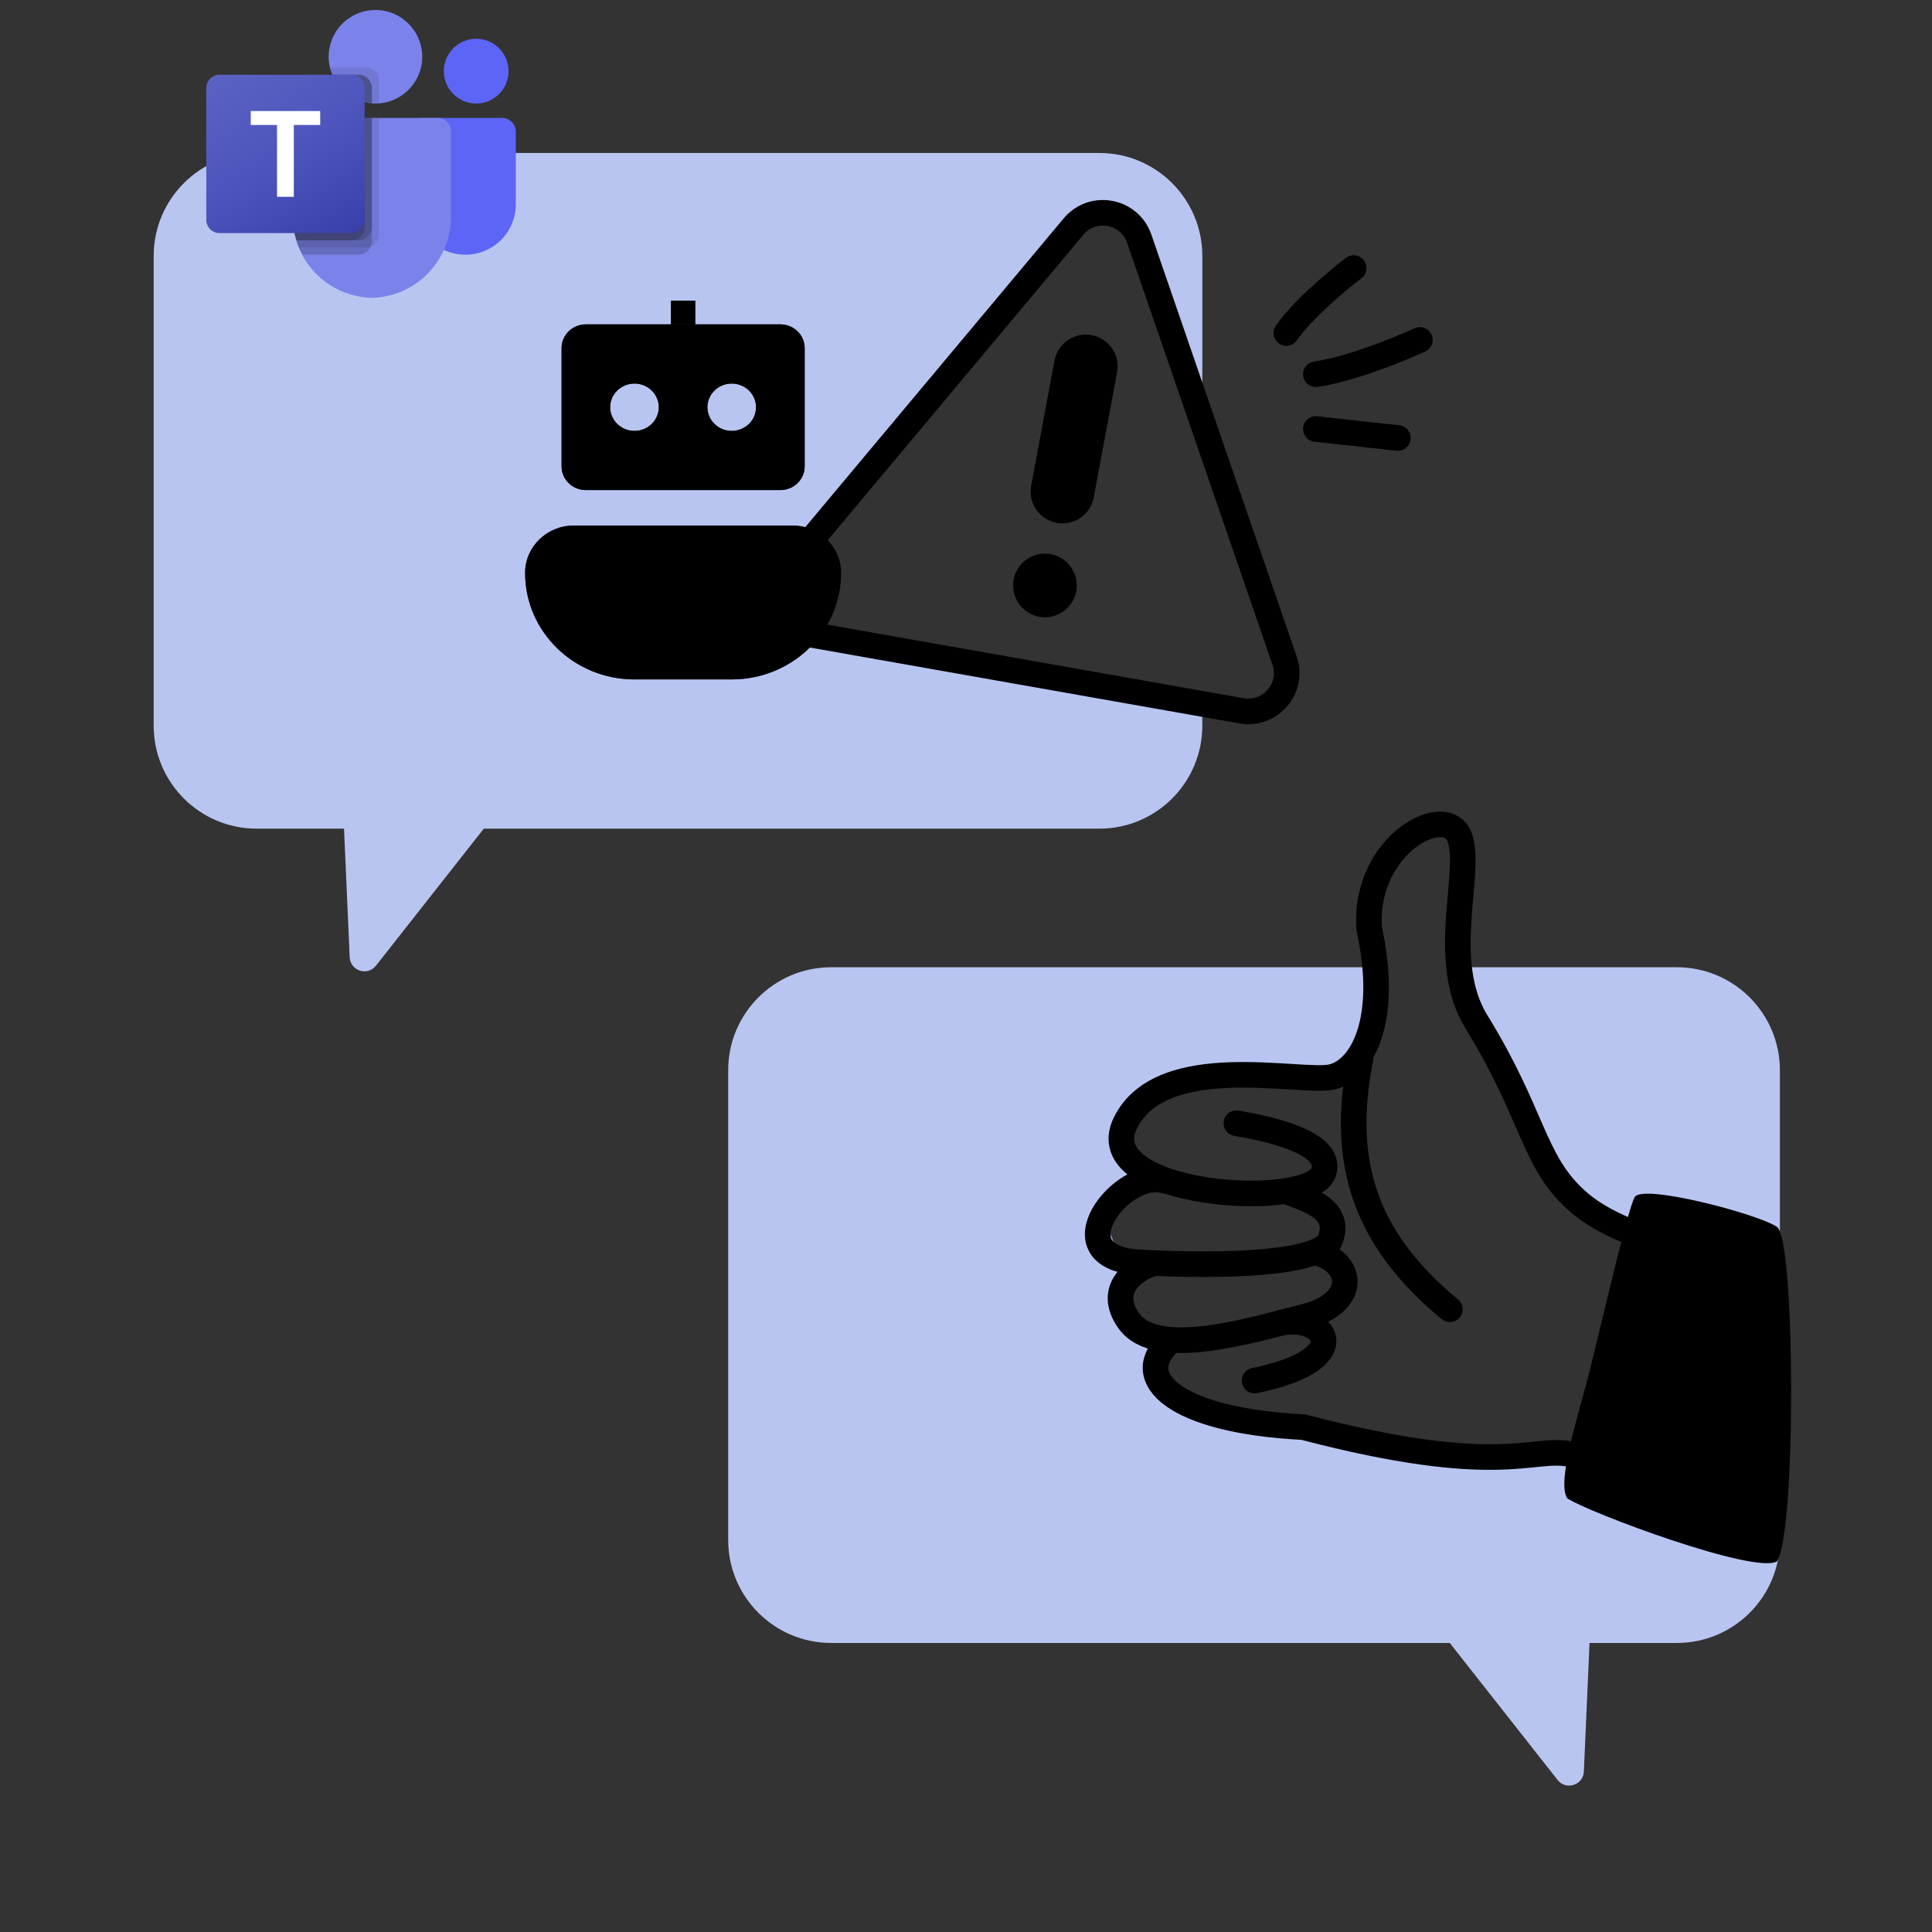 <svg width="151" height="151" viewBox="0 0 151 151" fill="none" xmlns="http://www.w3.org/2000/svg">
<rect x="0" y="0" width="151" height="151" fill="#333333" stroke="none"/>
<g clip-path="url(#clip0_7692_240672)">
<path d="M139.111 120.358L139.111 83.649C139.111 79.203 135.507 75.598 131.06 75.598L113.891 75.598L116.839 81.995L121.076 91.497L126.084 95.863L129.038 93.937L138.925 96.377L138.925 121.801L124.287 116.922L122.617 113.583L115.17 114.354L101.43 112.042L91.286 108.961L90.901 104.98L87.947 103.311L87.819 98.945L86.278 95.221L88.846 91.754L87.69 87.902L92.313 84.435L103.998 84.82L106.952 80.454L107.391 75.598L64.964 75.598C60.518 75.598 56.913 79.203 56.913 83.649L56.913 120.358C56.913 124.804 60.518 128.409 64.964 128.409L113.31 128.409L121.738 139.118C122.397 139.956 123.743 139.523 123.79 138.457L124.234 128.409L131.06 128.409C135.507 128.409 139.111 124.804 139.111 120.358Z" fill="#B9C5F1"/>
<path fill-rule="evenodd" clip-rule="evenodd" d="M12.011 56.715L12.011 20.006C12.011 15.56 15.615 11.956 20.062 11.956L85.919 11.956C90.365 11.956 93.97 15.56 93.97 20.006L93.97 32.999L89.054 18.73C88.294 16.523 85.415 15.992 83.917 17.782L63.952 41.636C63.369 41.281 62.68 41.076 61.941 41.076L44.841 41.076C42.743 41.076 41.041 42.733 41.041 44.776C41.041 49.374 44.869 53.101 49.591 53.101L57.191 53.101C59.979 53.101 62.456 51.802 64.016 49.791L93.97 55.084L93.97 56.715C93.97 61.162 90.365 64.766 85.919 64.766L37.812 64.766L29.384 75.475C28.725 76.314 27.379 75.88 27.331 74.815L26.888 64.766L20.062 64.766C15.615 64.766 12.011 61.162 12.011 56.715ZM52.441 23.502L54.341 23.502L54.341 25.352L52.441 25.352L52.441 23.502ZM45.791 25.353C44.742 25.353 43.892 26.181 43.892 27.203L43.892 36.453C43.892 37.475 44.742 38.303 45.791 38.303L60.992 38.303C62.041 38.303 62.892 37.475 62.892 36.453L62.892 27.203C62.892 26.181 62.041 25.353 60.992 25.353L45.791 25.353ZM49.589 33.678C50.639 33.678 51.489 32.849 51.489 31.828C51.489 30.806 50.639 29.978 49.589 29.978C48.54 29.978 47.689 30.806 47.689 31.828C47.689 32.849 48.54 33.678 49.589 33.678ZM57.191 33.678C58.24 33.678 59.09 32.85 59.09 31.828C59.09 30.806 58.24 29.978 57.191 29.978C56.141 29.978 55.291 30.806 55.291 31.828C55.291 32.85 56.141 33.678 57.191 33.678Z" fill="#B9C5F1"/>
<path d="M44.841 41.076C42.742 41.076 41.041 42.733 41.041 44.776C41.041 49.374 44.869 53.101 49.591 53.101L57.191 53.101C61.913 53.101 65.741 49.374 65.741 44.776C65.741 42.733 64.04 41.076 61.941 41.076L44.841 41.076Z" fill="black"/>
<path fill-rule="evenodd" clip-rule="evenodd" d="M43.891 27.203C43.891 26.181 44.742 25.353 45.791 25.353L60.991 25.353C62.041 25.353 62.891 26.181 62.891 27.203L62.891 36.453C62.891 37.475 62.041 38.303 60.991 38.303L45.791 38.303C44.742 38.303 43.891 37.475 43.891 36.453L43.891 27.203ZM51.489 31.828C51.489 32.849 50.639 33.678 49.589 33.678C48.54 33.678 47.689 32.849 47.689 31.828C47.689 30.806 48.54 29.978 49.589 29.978C50.639 29.978 51.489 30.806 51.489 31.828ZM59.09 31.828C59.09 32.85 58.24 33.678 57.19 33.678C56.141 33.678 55.29 32.85 55.29 31.828C55.29 30.806 56.141 29.978 57.19 29.978C58.24 29.978 59.09 30.806 59.09 31.828Z" fill="black"/>
<path d="M52.44 23.502L54.34 23.502L54.34 25.352L52.44 25.352L52.44 23.502Z" fill="black"/>
<g clip-path="url(#clip1_7692_240672)">
<path d="M32.996 9.217H39.244C39.527 9.217 39.799 9.33 40 9.53C40.2 9.731 40.313 10.002 40.313 10.286V15.977C40.313 17.019 39.899 18.018 39.162 18.754C38.426 19.491 37.426 19.905 36.385 19.905H36.366C35.85 19.905 35.339 19.803 34.863 19.606C34.386 19.409 33.953 19.119 33.588 18.755C33.223 18.39 32.934 17.957 32.737 17.48C32.539 17.003 32.438 16.493 32.438 15.977V9.776C32.438 9.627 32.496 9.485 32.601 9.381C32.706 9.276 32.848 9.217 32.996 9.217Z" fill="#5D65F6"/>
<path d="M37.218 8.092C38.616 8.092 39.749 6.959 39.749 5.561C39.749 4.163 38.616 3.03 37.218 3.03C35.82 3.03 34.687 4.163 34.687 5.561C34.687 6.959 35.82 8.092 37.218 8.092Z" fill="#5D65F6"/>
<path d="M29.344 8.092C31.363 8.092 33 6.455 33 4.436C33 2.416 31.363 0.78 29.344 0.78C27.324 0.78 25.688 2.416 25.688 4.436C25.688 6.455 27.324 8.092 29.344 8.092Z" fill="#7B83EB"/>
<path d="M34.218 9.217H23.905C23.625 9.224 23.359 9.342 23.166 9.545C22.972 9.747 22.867 10.019 22.874 10.299V16.79C22.835 18.47 23.464 20.098 24.625 21.315C25.785 22.532 27.381 23.238 29.061 23.28C30.742 23.238 32.338 22.532 33.498 21.315C34.658 20.098 35.288 18.47 35.249 16.79V10.299C35.255 10.019 35.151 9.747 34.957 9.545C34.764 9.342 34.498 9.224 34.218 9.217Z" fill="#7B83EB"/>
<path opacity="0.1" d="M29.625 9.217V18.313C29.623 18.517 29.561 18.716 29.447 18.885C29.333 19.054 29.172 19.186 28.983 19.264C28.86 19.316 28.728 19.342 28.595 19.342H23.369C23.296 19.157 23.229 18.971 23.172 18.78C22.976 18.134 22.875 17.463 22.874 16.788V10.297C22.868 10.017 22.973 9.747 23.166 9.544C23.359 9.342 23.624 9.224 23.904 9.217H29.625Z" fill="#111010"/>
<path opacity="0.2" d="M29.062 9.217V18.875C29.062 19.009 29.035 19.141 28.983 19.264C28.905 19.452 28.774 19.614 28.605 19.728C28.436 19.842 28.237 19.903 28.033 19.905H23.634C23.538 19.719 23.448 19.534 23.369 19.342C23.291 19.151 23.229 18.971 23.172 18.78C22.976 18.134 22.875 17.463 22.874 16.788V10.297C22.868 10.017 22.973 9.747 23.166 9.544C23.359 9.342 23.624 9.224 23.904 9.217H29.062Z" fill="#111010"/>
<path opacity="0.2" d="M29.062 9.217V17.75C29.06 18.022 28.951 18.283 28.758 18.476C28.565 18.668 28.305 18.777 28.032 18.779H23.172C22.976 18.134 22.875 17.463 22.874 16.788V10.297C22.868 10.017 22.973 9.747 23.166 9.544C23.359 9.342 23.624 9.224 23.904 9.217H29.062Z" fill="#111010"/>
<path opacity="0.2" d="M28.499 9.217V17.75C28.497 18.022 28.388 18.283 28.195 18.476C28.003 18.668 27.742 18.777 27.47 18.779H23.172C22.976 18.134 22.875 17.463 22.874 16.788V10.297C22.868 10.017 22.973 9.747 23.166 9.544C23.359 9.342 23.624 9.224 23.904 9.217H28.499Z" fill="#111010"/>
<path opacity="0.1" d="M29.624 6.31V8.082C29.529 8.088 29.439 8.093 29.343 8.093C29.247 8.093 29.157 8.088 29.062 8.082C28.872 8.07 28.684 8.039 28.499 7.992C27.938 7.859 27.416 7.595 26.976 7.222C26.536 6.848 26.191 6.376 25.968 5.843C25.89 5.662 25.83 5.474 25.788 5.281H28.595C28.868 5.282 29.129 5.391 29.322 5.584C29.514 5.776 29.623 6.038 29.624 6.31Z" fill="#111010"/>
<path opacity="0.2" d="M29.061 6.872V8.081C28.871 8.068 28.683 8.038 28.499 7.991C27.937 7.858 27.415 7.594 26.975 7.22C26.535 6.847 26.19 6.375 25.968 5.842H28.032C28.305 5.843 28.566 5.952 28.759 6.145C28.951 6.338 29.06 6.599 29.061 6.872Z" fill="#111010"/>
<path opacity="0.2" d="M29.061 6.872V8.081C28.871 8.068 28.683 8.038 28.499 7.991C27.937 7.858 27.415 7.594 26.975 7.22C26.535 6.847 26.19 6.375 25.968 5.842H28.032C28.305 5.843 28.566 5.952 28.759 6.145C28.951 6.338 29.06 6.599 29.061 6.872Z" fill="#111010"/>
<path opacity="0.2" d="M28.499 6.872V7.991C27.937 7.858 27.415 7.594 26.975 7.22C26.535 6.847 26.19 6.375 25.968 5.842H27.47C27.742 5.843 28.003 5.952 28.196 6.145C28.389 6.338 28.498 6.599 28.499 6.872Z" fill="#111010"/>
<path d="M27.468 5.842H17.155C16.586 5.842 16.124 6.304 16.124 6.873V17.186C16.124 17.756 16.586 18.217 17.155 18.217H27.468C28.038 18.217 28.499 17.756 28.499 17.186V6.873C28.499 6.304 28.038 5.842 27.468 5.842Z" fill="url(#paint0_linear_7692_240672)"/>
<path d="M25.025 9.768H22.964V15.382H21.651V9.768H19.599V8.679H25.025V9.768Z" fill="white"/>
</g>
<g clip-path="url(#clip2_7692_240672)">
<path d="M122.49 117.105C121.626 115.727 123.47 110.295 124.207 107.288C125.774 100.902 127.275 94.41 127.764 93.562C128.375 92.501 137.437 94.89 138.883 95.89C140.328 96.89 140.394 119.833 138.883 122.03C137.161 123.069 124.207 118.236 122.49 117.105Z" fill="black"/>
<path d="M135.599 98.332C132.5 97.775 126.485 96.817 123.134 93.74C119.783 90.662 119.844 87.087 115.399 79.874C112.445 75.079 115.056 68.313 114.104 65.5C113.102 62.542 106.569 65.996 107.006 72.562C108.587 79.73 106.463 83.59 104.121 84.166C101.778 84.743 90.807 81.997 87.959 87.765C85.112 93.533 102.364 94.682 103.438 91.652C104.297 89.228 98.784 88.153 96.634 87.787" stroke="black" stroke-width="2" stroke-linecap="round" stroke-linejoin="round"/>
<path d="M100.909 93.256C102.569 93.877 104.795 94.652 103.978 96.88C103.288 98.764 96.028 99.025 89.103 98.669C82.179 98.313 87.756 91.212 91.065 92.293" stroke="black" stroke-width="2" stroke-linecap="round" stroke-linejoin="round"/>
<path d="M103.001 97.938C105.862 98.764 106.069 101.879 101.971 102.91C97.873 103.94 90.377 106.293 88.217 103.222C86.489 100.765 88.661 99.246 89.963 98.795" stroke="black" stroke-width="2" stroke-linecap="round" stroke-linejoin="round"/>
<path d="M128.691 117.219C127.688 116.214 125.081 114.091 122.671 113.641C119.657 113.078 117.099 115.529 101.869 111.541C91.716 111.024 88.433 107.689 91.313 104.963M100.22 103.363C103.753 102.793 106.026 106.279 98.055 107.902" stroke="black" stroke-width="2" stroke-linecap="round" stroke-linejoin="round"/>
<path d="M113.321 102.333C106.484 96.694 104.771 90.608 106.34 82.704" stroke="black" stroke-width="2" stroke-linecap="round" stroke-linejoin="round"/>
</g>
<path d="M61.329 44.681L83.903 17.709C85.401 15.918 88.279 16.45 89.04 18.657L100.397 51.624C101.142 53.786 99.29 55.953 97.038 55.556L63.107 49.56C60.835 49.159 59.848 46.45 61.329 44.681Z" stroke="black" stroke-width="2" stroke-linejoin="round"/>
<path fill-rule="evenodd" clip-rule="evenodd" d="M85.32 26.192C83.969 25.94 82.67 26.831 82.418 28.182L80.593 37.964C80.341 39.314 81.231 40.613 82.582 40.865C83.933 41.117 85.232 40.227 85.484 38.876L87.309 29.094C87.561 27.744 86.67 26.444 85.32 26.192ZM84.115 46.213C83.863 47.563 82.563 48.454 81.213 48.202C79.862 47.95 78.972 46.651 79.224 45.3C79.476 43.949 80.775 43.059 82.125 43.311C83.476 43.563 84.367 44.862 84.115 46.213Z" fill="black"/>
<path d="M100.537 26.029C102.104 23.759 105.799 20.951 105.799 20.951" stroke="black" stroke-width="2" stroke-linecap="round" stroke-linejoin="round"/>
<path d="M102.843 29.25C106.275 28.739 110.972 26.567 110.972 26.567" stroke="black" stroke-width="2" stroke-linecap="round" stroke-linejoin="round"/>
<path d="M102.843 33.527C105.595 33.839 109.254 34.232 109.254 34.232" stroke="black" stroke-width="2" stroke-linecap="round" stroke-linejoin="round"/>
</g>
<defs>
<linearGradient id="paint0_linear_7692_240672" x1="18.274" y1="5.037" x2="26.349" y2="19.023" gradientUnits="userSpaceOnUse">
<stop stop-color="#5A62C3"/>
<stop offset="0.5" stop-color="#4D55BD"/>
<stop offset="1" stop-color="#3940AB"/>
</linearGradient>
<clipPath id="clip0_7692_240672">
<rect width="150" height="150" fill="white" transform="translate(0.667 0.53)"/>
</clipPath>
<clipPath id="clip1_7692_240672">
<rect width="27" height="27" fill="white" transform="translate(15 -1.47)"/>
</clipPath>
<clipPath id="clip2_7692_240672">
<rect width="68" height="60" fill="white" transform="matrix(-1 -8.16892e-09 -8.16892e-09 1 149.667 62.53)"/>
</clipPath>
</defs>
</svg>

